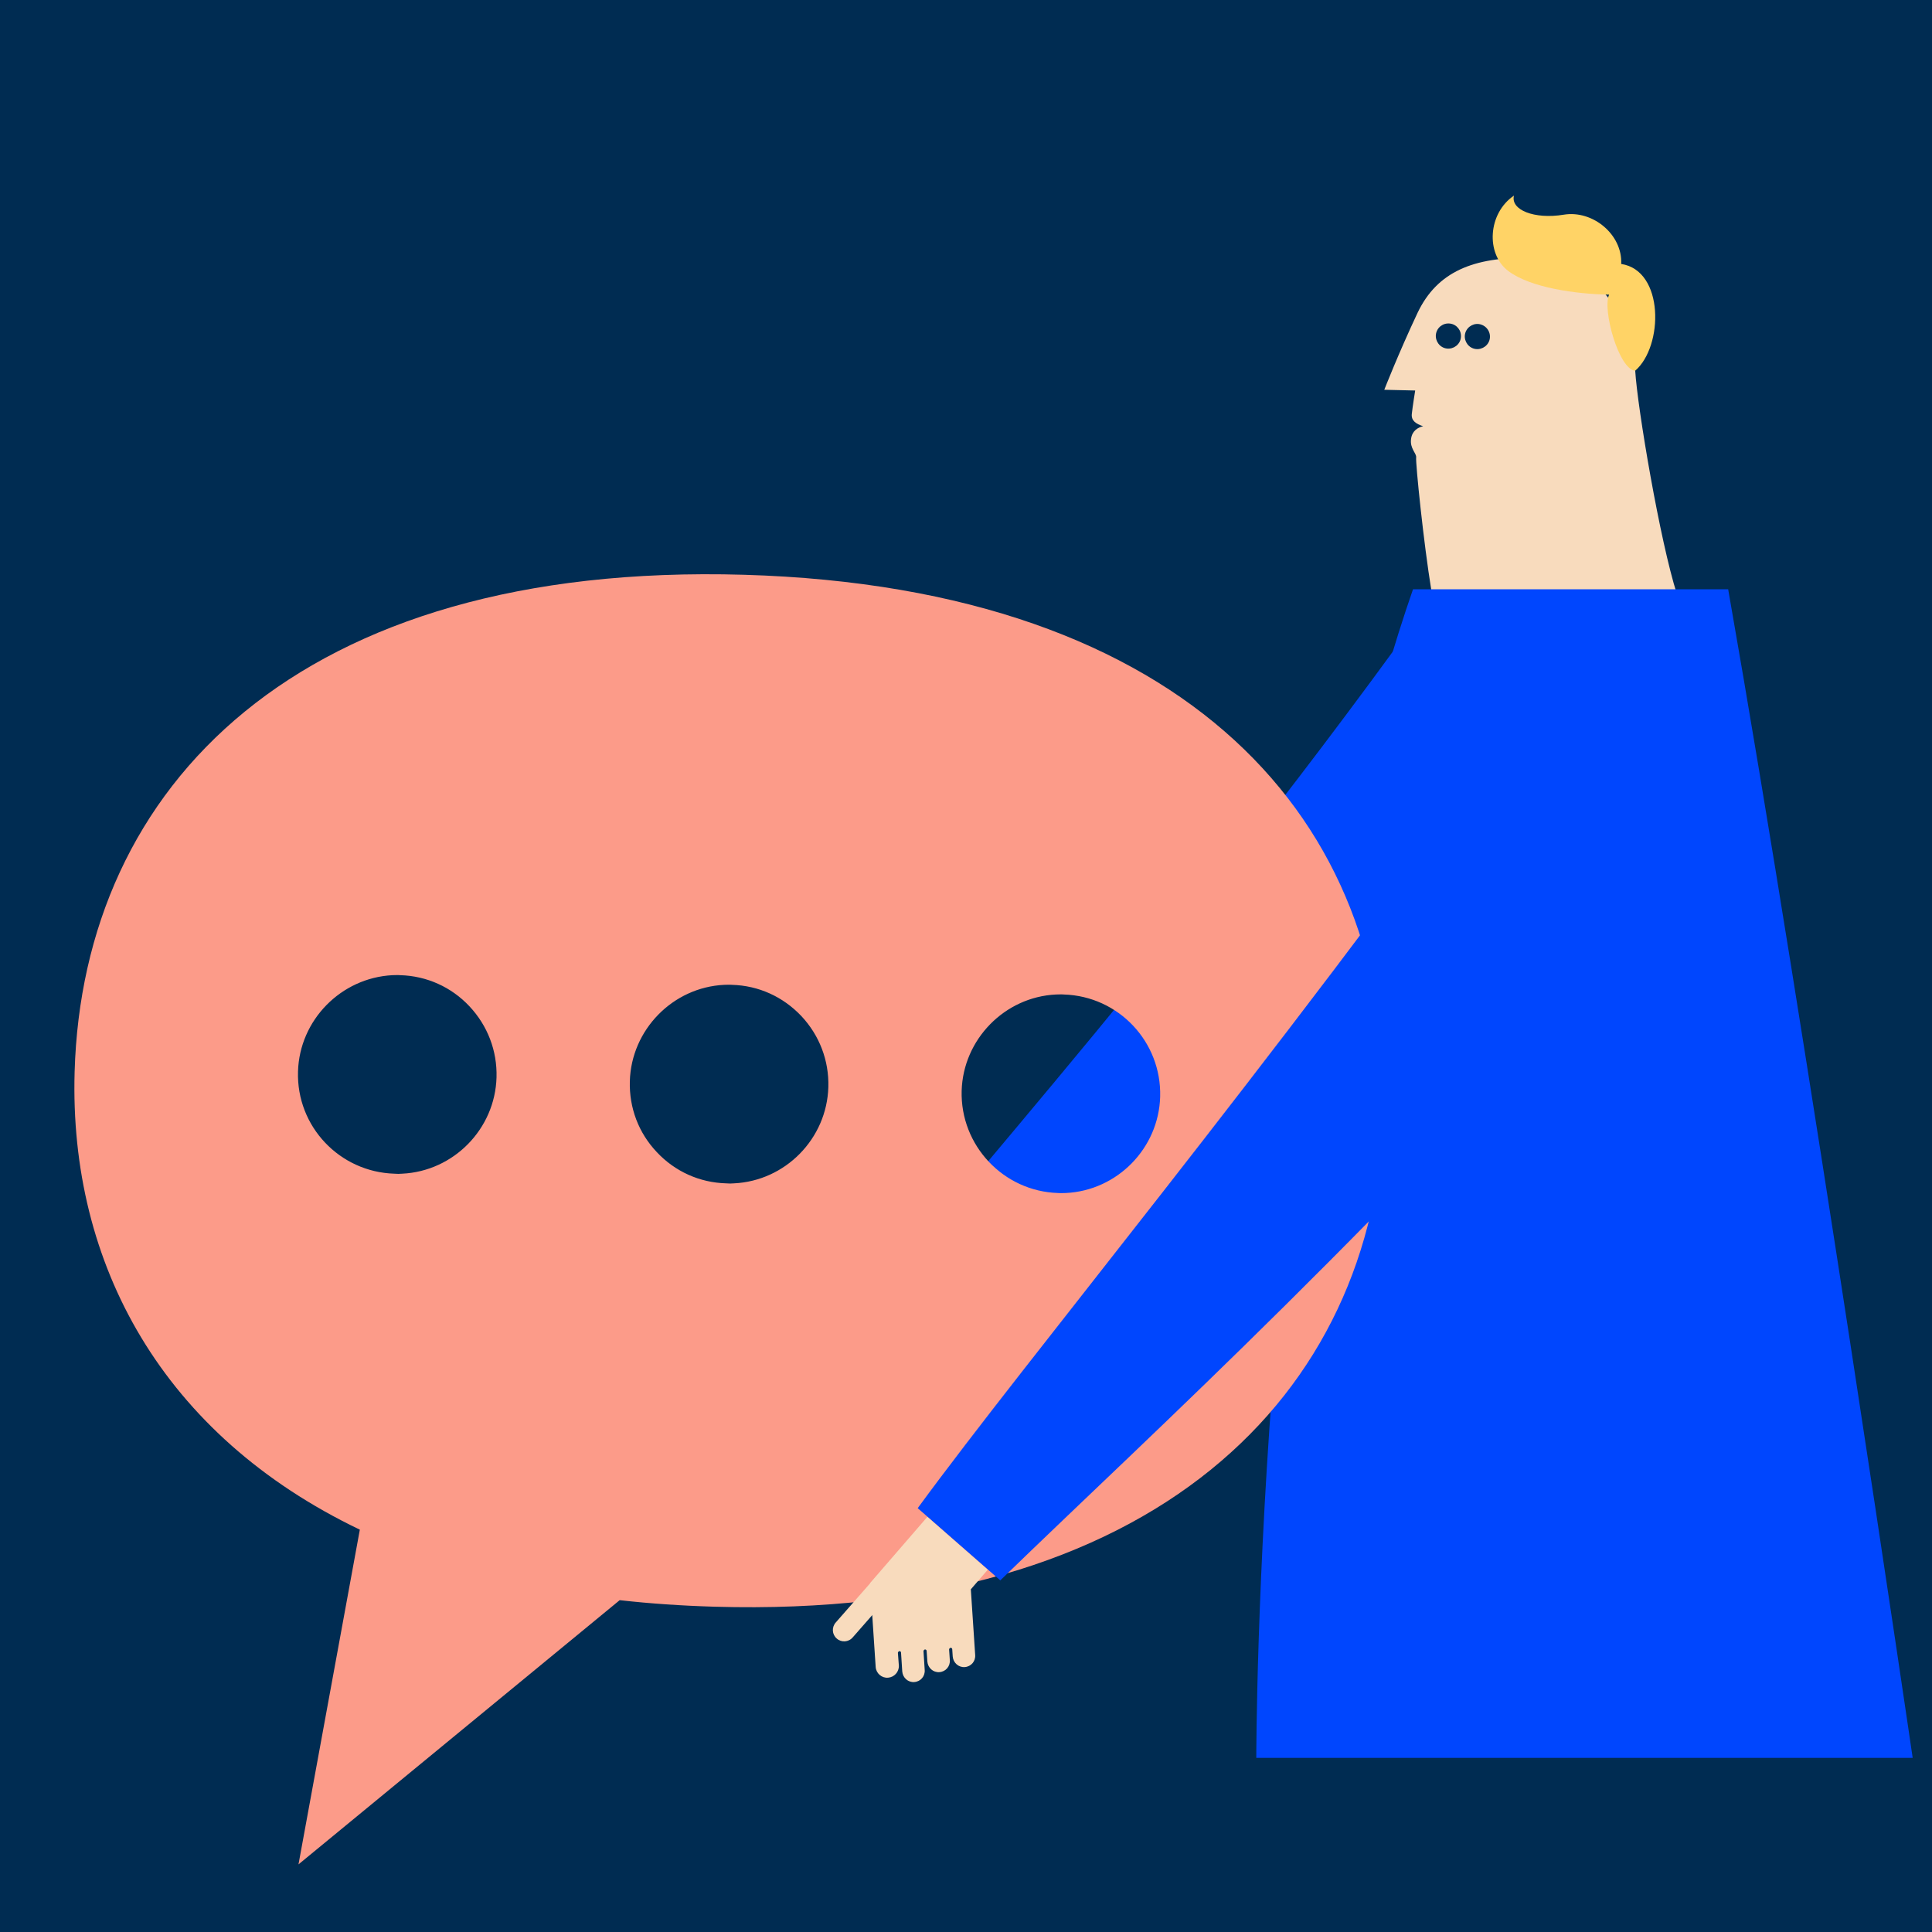 <?xml version="1.0" encoding="utf-8"?>
<!-- Generator: Adobe Illustrator 27.8.0, SVG Export Plug-In . SVG Version: 6.00 Build 0)  -->
<svg version="1.1" xmlns="http://www.w3.org/2000/svg" xmlns:xlink="http://www.w3.org/1999/xlink" x="0px" y="0px"
	 viewBox="0 0 800 800" style="enable-background:new 0 0 800 800;" xml:space="preserve">
<style type="text/css">
	.st0{fill:#002C52;}
	.st1{fill:#55B8CC;}
	.st2{fill:#0046FE;}
	.st3{fill:#63295C;}
	.st4{fill:#80CAD9;}
	.st5{fill:#FC9B89;}
	.st6{fill:#4183FF;}
	.st7{fill:#FFFFFF;}
	.st8{fill:#DBDBDB;}
	.st9{fill:#FF5C35;}
	.st10{clip-path:url(#SVGID_00000176030545420000498210000013174945297265348780_);}
	.st11{fill:#CCCCCC;}
	.st12{fill:#AFAFAF;}
	.st13{fill:#092133;}
	.st14{clip-path:url(#SVGID_00000003089525281786725850000014807649243291703459_);}
	.st15{fill:#896A67;}
	.st16{clip-path:url(#SVGID_00000059997739419938124470000011408219184073764007_);}
	.st17{fill:#3B003D;}
	.st18{fill:#DBB9B4;}
	.st19{filter:url(#Adobe_OpacityMaskFilter);}
	.st20{filter:url(#Adobe_OpacityMaskFilter_00000125585157446444769930000007871382994936781208_);}
	
		.st21{mask:url(#SVGID_00000076593841062300708930000001485340887859527329_);fill:url(#SVGID_00000161621776926912793460000010219391900774423684_);}
	.st22{fill:#DCDEE2;}
	.st23{fill:#F8DBBD;}
	.st24{fill:#996341;}
	.st25{fill:none;}
	.st26{fill:#DEBB96;}
	.st27{fill:#FFD366;}
	.st28{fill:#59443B;}
	.st29{clip-path:url(#SVGID_00000033350280558982313420000000635797278638063546_);}
	.st30{fill:#FFEEDE;}
</style>
<g id="BG">
	<rect x="-74.5" y="-74.5" class="st0" width="949" height="949"/>
</g>
<g id="illus">
	<g>
		<g>
			<g>
				<path class="st0" d="M540,657.3c20.2,150.2,54.2,383,77.6,561.2c5.6-0.2,21.6-0.8,28.3-1.1c0.4-170.2,5.3-394.4,14.6-563
					C665.5,564.2,527.4,563.9,540,657.3z"/>
			</g>
		</g>
		<g>
			<g>
				<path class="st0" d="M627.6,657.3c20.2,150.2,54.2,383,77.6,561.2c5.6-0.2,21.6-0.8,28.3-1.1c0.4-170.2,5.3-394.4,14.6-563
					C753,564.2,615,563.9,627.6,657.3z"/>
			</g>
		</g>
		<g>
			<g>
				<path class="st2" d="M588,254.3c32.3-44.8,123.6,8.9,81.6,55.4C517.7,478,435.6,538.1,367.5,604.1l-34.1-29.9
					C379.6,511.1,477.7,407.4,588,254.3z"/>
				<g>
					<path class="st7" d="M313.7,605.3l2.3,34.8c0.2,2.6,2.5,4.6,5.1,4.4c2.6-0.2,4.7-2.4,4.5-5l-0.3-5.3c0-0.3,0.3-0.6,0.6-0.7
						c0.3,0,0.7,0.2,0.7,0.6l0.5,7.8c0.2,2.6,2.4,4.6,5,4.4c2.6-0.2,4.5-2.4,4.4-5l-0.5-7.8c0-0.3,0.3-0.6,0.6-0.7
						c0.3,0,0.7,0.2,0.7,0.6l0.3,4.4c0.2,2.6,2.4,4.6,5,4.4c2.6-0.2,4.5-2.4,4.3-5l-0.3-4.4c0-0.3,0.3-0.6,0.6-0.7
						c0.3,0,0.7,0.2,0.7,0.6l0.2,3c0.2,2.6,2.4,4.6,5,4.4c2.6-0.2,4.5-2.4,4.3-5l-1.8-27.2l7-8.1l-25-21.8L313.7,605.3z"/>
					<path class="st7" d="M299.8,628.2c-2-1.7-2.2-4.7-0.5-6.6l14.3-16.3c1.7-2,4.7-2.2,6.6-0.5c2,1.7,2.2,4.7,0.4,6.7l-14.3,16.3
						C304.7,629.8,301.8,630,299.8,628.2z"/>
				</g>
			</g>
			<g>
				<g>
					<g>
						<g>
							<path class="st23" d="M592.7,244.5c-3.2-19.5-6.6-52.8-6.3-55.1c0.2-1.7-2.7-3.7-2.1-7.7c0.4-3.2,2.7-4.7,5-5.2
								c-3-1-5-2.3-4.7-5.1c0.3-2.9,1.4-9.7,1.4-9.7l-12.8-0.3c0,0,5.8-14.9,13.8-31.9c8.1-17,23.2-23.2,46.6-22.7
								c26.5,0.6,42.2,24.1,43.5,46.6c0.9,15.4,10.3,70.9,17.3,92.7C705.3,279.8,597.1,270.7,592.7,244.5z"/>
						</g>
						<path class="st0" d="M594.8,137.5c-0.9,2.7,0.6,5.7,3.3,6.6c2.7,0.9,5.7-0.6,6.6-3.3c0.9-2.8-0.6-5.7-3.3-6.6
							C598.6,133.3,595.7,134.8,594.8,137.5z"/>
						<path class="st0" d="M606.8,137.7c-0.9,2.7,0.6,5.7,3.3,6.6c2.7,0.9,5.7-0.6,6.6-3.3c0.9-2.7-0.6-5.7-3.4-6.6
							C610.7,133.5,607.7,135,606.8,137.7z"/>
					</g>
					<path class="st27" d="M671.3,109.3c0.6-12.1-11.7-22.4-23.8-20.4c-12.2,2-22.1-2-20.6-7.9c-10.8,7.3-11.7,24-2.5,31.1
						c9.2,7.1,28.5,9.7,41.9,9.9c-2.9,6.1,4,31,10.8,31.5C688.8,143.4,689.2,112,671.3,109.3z"/>
				</g>
				<g>
					<path class="st2" d="M585.1,244c-64.9,186.8-64.9,483.9-64.9,483.9c59.9,0,204,0,271.8,0c0,0-42.9-293.1-76.4-483.9
						C691.6,244,622.3,244,585.1,244z"/>
				</g>
			</g>
			<path class="st5" d="M149,633.4L123.6,772l133-109.4c12.5,1.4,25.6,2.3,39.2,2.7c181.8,5.3,273.8-87.8,277.2-205.8
				c3.4-118-79.9-216.1-264.9-221.5c-185-5.4-273.8,87.8-277.2,205.8C28.6,523.6,67.4,594.3,149,633.4z M398.2,451.7
				c0.6-21.3,17.8-38.9,39.1-39.9c1,0,2.1-0.1,3.2,0c22.7,0.7,40.5,19.6,39.9,42.3c-0.6,21.4-17.8,38.9-39.1,39.9
				c-1.1,0-2.1,0.1-3.2,0C415.5,493.3,397.6,474.3,398.2,451.7z M260.8,447.7c0.6-21.3,17.8-38.9,39.1-39.9c1,0,2.1-0.1,3.2,0
				c11,0.3,21.1,4.9,28.7,12.9c7.5,8,11.5,18.4,11.2,29.4c-0.6,21.4-17.8,38.9-39.1,39.9c-1,0.1-2.1,0.1-3.2,0
				c-11-0.3-21.2-4.9-28.7-12.9C264.4,469.1,260.5,458.7,260.8,447.7z M123.4,443.7c0.6-21.3,17.8-38.8,39.1-39.9
				c1.1,0,2.1-0.1,3.2,0c11,0.3,21.2,4.9,28.7,12.9c7.5,8,11.5,18.4,11.2,29.4c-0.6,21.4-17.8,38.9-39.1,39.9
				c-1.1,0.1-2.1,0.1-3.2,0C140.6,485.3,122.7,466.4,123.4,443.7z"/>
			<g>
				<path class="st2" d="M631.8,294.2c32.3-44.8,123.6,8.9,81.6,55.4C561.5,517.9,482.3,588.3,414.2,654.4L380,624.5
					C426.2,561.4,521.5,447.3,631.8,294.2z"/>
				<g>
					<path class="st23" d="M360.3,655.5l2.3,34.8c0.2,2.6,2.5,4.6,5.1,4.4c2.6-0.2,4.6-2.4,4.5-5l-0.4-5.3c0-0.3,0.3-0.6,0.6-0.7
						c0.3,0,0.7,0.2,0.7,0.6l0.5,7.8c0.2,2.6,2.4,4.6,5,4.4c2.6-0.2,4.5-2.4,4.3-5l-0.5-7.8c0-0.3,0.3-0.6,0.6-0.7
						c0.3,0,0.7,0.2,0.7,0.6l0.3,4.4c0.2,2.6,2.4,4.6,5,4.4c2.6-0.2,4.5-2.4,4.3-5l-0.3-4.4c0-0.3,0.3-0.6,0.6-0.7
						c0.3,0,0.7,0.2,0.7,0.6l0.2,3c0.2,2.6,2.4,4.6,5,4.4c2.6-0.2,4.5-2.4,4.3-5l-1.8-27.2l7-8.1l-25-21.9L360.3,655.5z"/>
					<path class="st23" d="M346.5,678.5c-2-1.7-2.2-4.7-0.4-6.7l14.3-16.3c1.7-1.9,4.7-2.2,6.6-0.4c2,1.7,2.2,4.7,0.4,6.6
						l-14.3,16.3C351.4,680,348.4,680.2,346.5,678.5z"/>
				</g>
			</g>
		</g>
	</g>
	<rect y="-1" class="st25" width="800" height="800"/>
</g>
<g id="raccords">
</g>
</svg>
